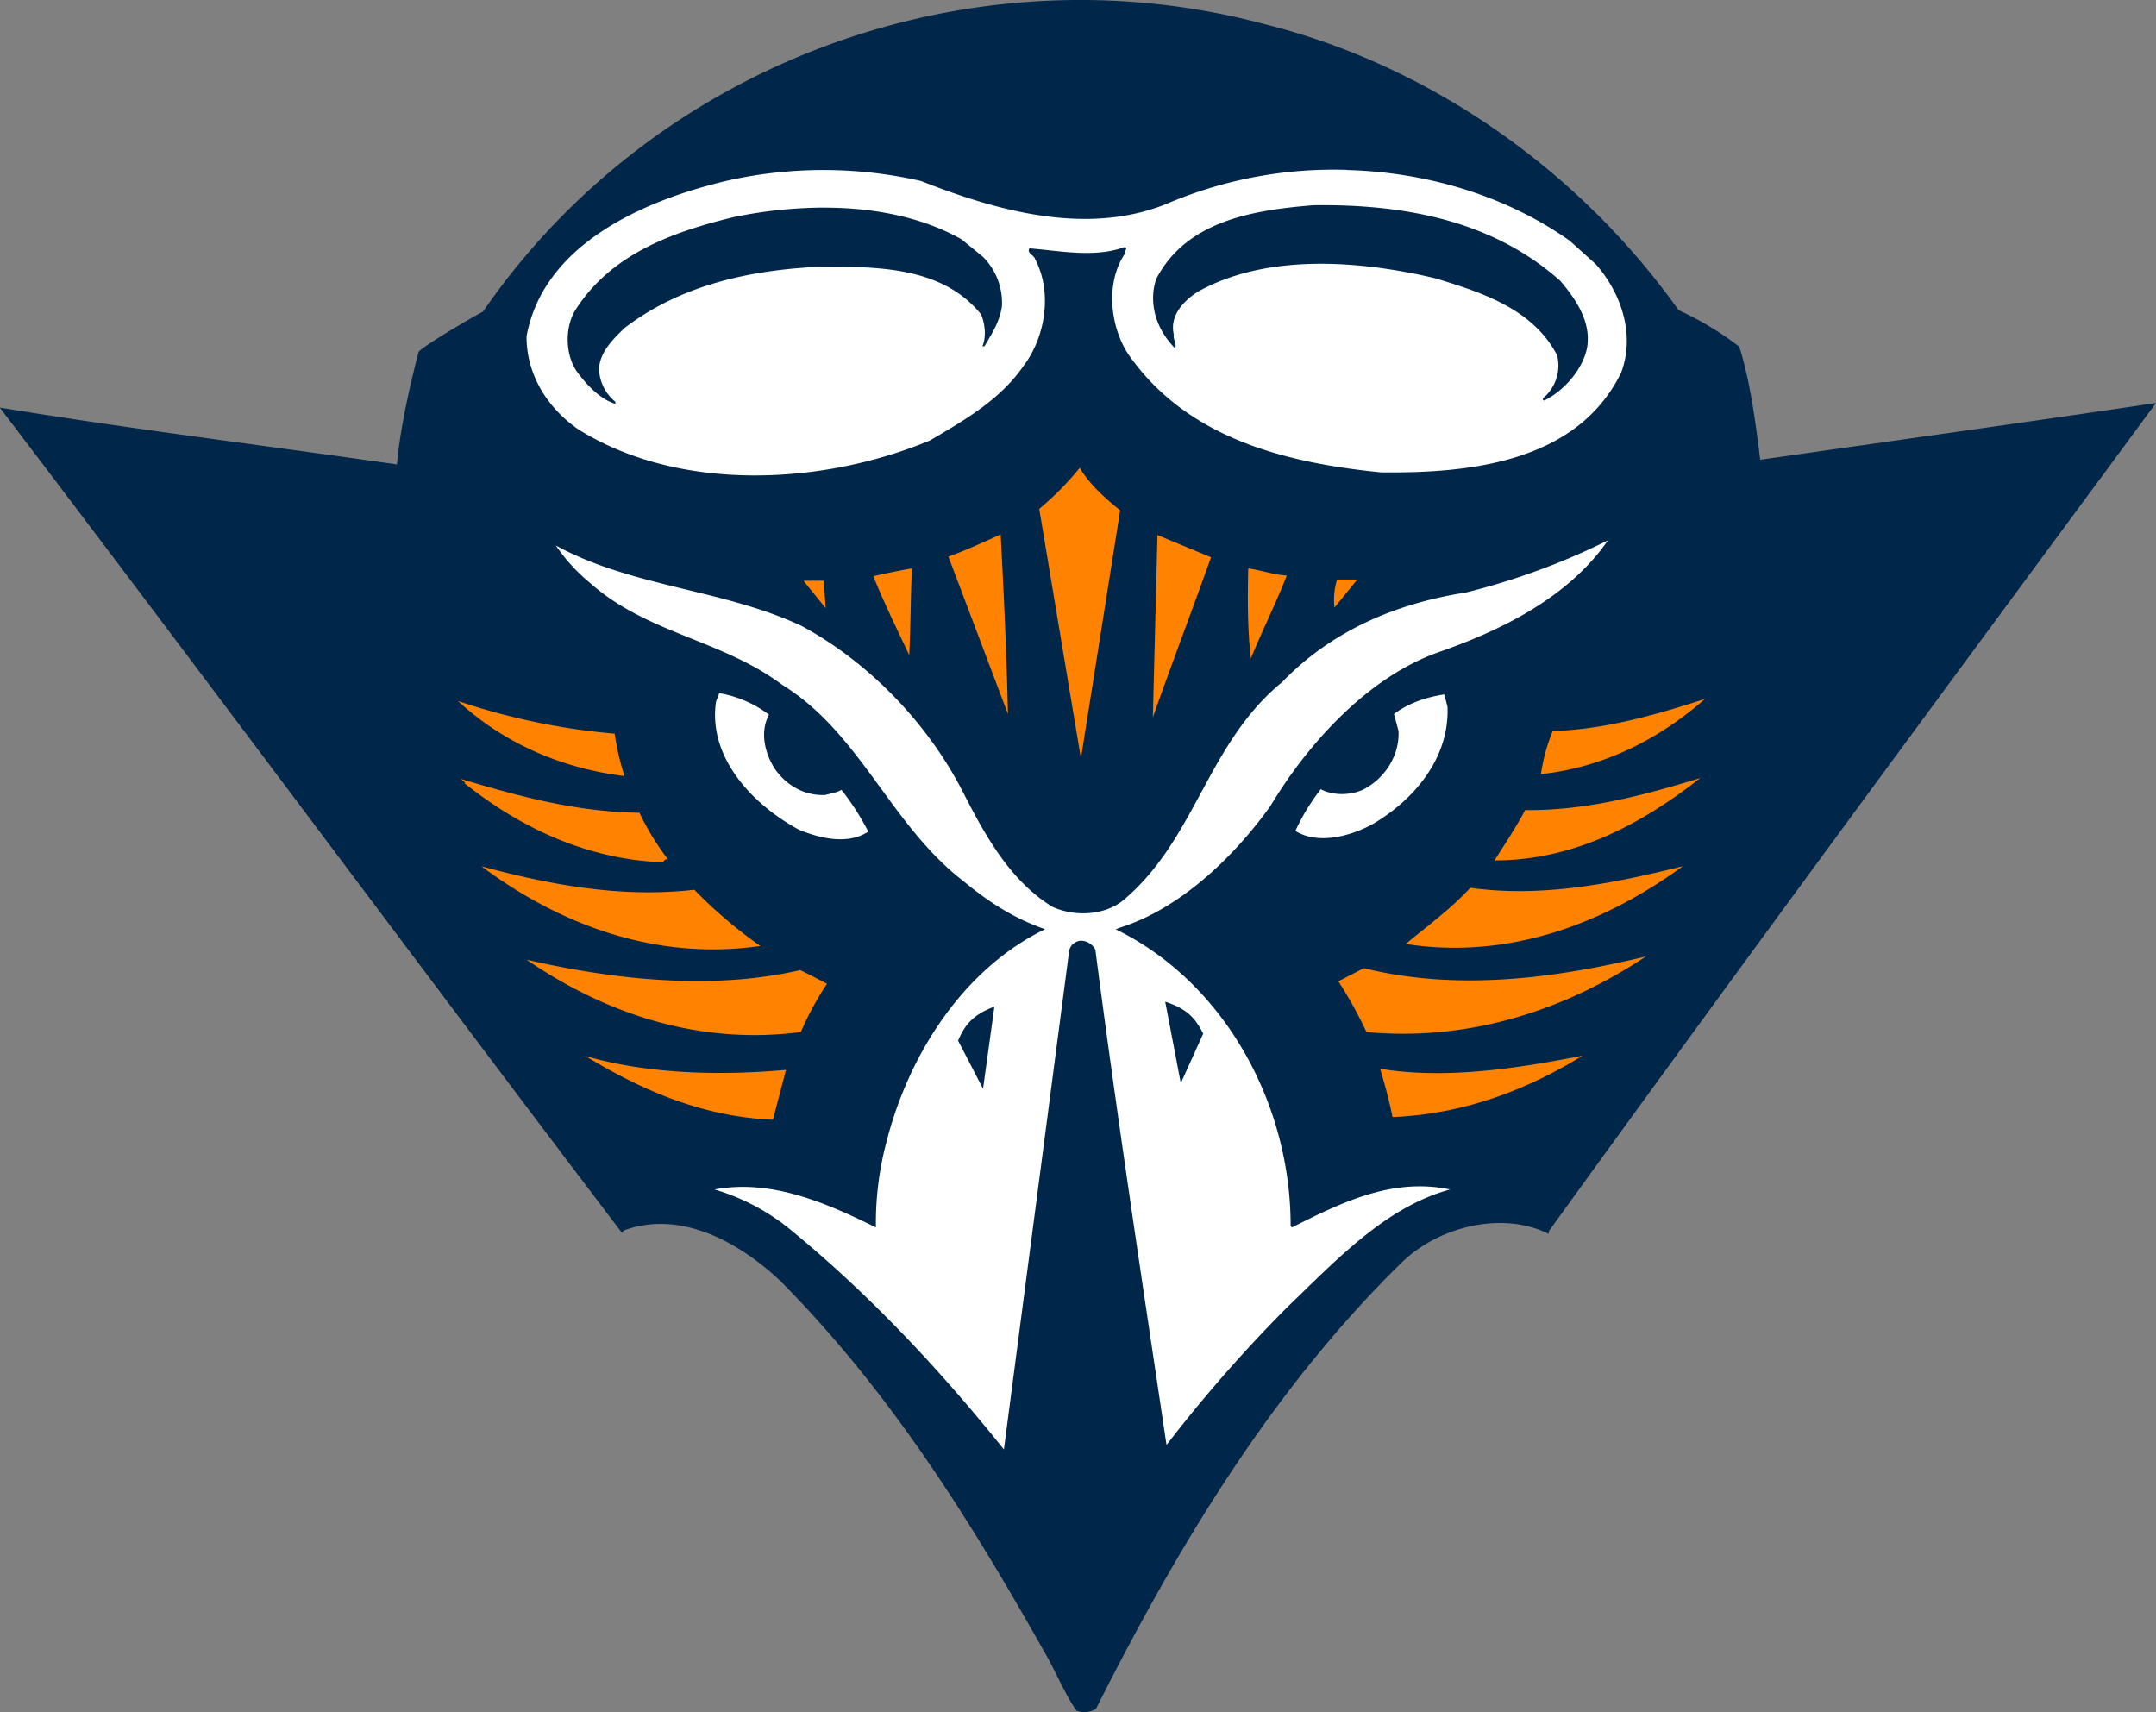 <svg id="Layer_1" data-name="Layer 1" xmlns="http://www.w3.org/2000/svg" viewBox="0 0 735 583.65"><rect x="0" y="0" width="735" height="583.65" fill="#808080" stroke="none"/><defs><style>.cls-1{fill:#002649;}.cls-2{fill:#ff8200;}.cls-3{fill:#fff;}</style></defs><title>ut-martin-skyhawks-logo</title><path class="cls-1" d="M579.75,188.92a105.27,105.27,0,0,1,20.71,12.46c3.79,12.36,5.45,25.21,7.11,38.53,43.26-6.2,89.76-12.64,134.93-19.35-69.27,93.89-138.75,187.87-206.84,282.1l-.23,1.1c-15.6-7.74-37.07-2.68-49.88,9.59-45.17,44.23-77.15,98.25-104.42,152.32a7.42,7.42,0,0,1-6.68.63c-4.39-6.47-7.18-13.71-10.91-20-25.2-44.79-52.52-88.66-90-126.46-14.15-13.34-33.9-24.15-53-17.37-.39.2-.95.48-.9,1.11-71-93.5-141.15-188.1-212.2-281.46,45.22,7.4,89.9,12.85,135.39,19.38,1.15-13.39,5.09-29.54,7.35-38.3.31-1.17,15.71-10.47,22-13.82C230.56,104.57,338.5,64.68,438.58,91.4,493.36,105,544.94,140,579.75,188.92" transform="translate(-7.5 -83.18)"/><path class="cls-2" d="M375.59,242.66a103.07,103.07,0,0,1-13.8,14L376,341.73l13.38-84.61C384,252.85,378.82,248.08,375.59,242.66Zm-26.95,22.69c-6,2.7-11.84,5.43-17.82,7.57l20.3,53.66c-.45-20.58-1.41-40.94-2.48-61.22Zm53.45.22-1.57,62.12c6.46-18.28,13.35-36.33,19.83-54.55l-18.26-7.57Zm-83.72,11.37c-4.55.79-8.89,1.69-13.14,2.66,3.58,9,8.39,18.67,12.24,26.95.47-9.57.47-19.87.9-29.61Zm114.67,0c-.25,10-.25,21.33.89,30.72,3.86-9.51,8.65-19,12.24-28.29-4.54-.26-8.87-1.87-13.13-2.43Zm30.29,3.78a23.14,23.14,0,0,0-.89,9.58l7.79-9.58Zm-181.93.43,7.59,9.36-.68-9.36Zm307.28,40.31c-16.79,5.4-34,10.41-51.86,10.91a62.42,62.42,0,0,0-4,14.7c21-2.28,39.78-11.51,55.9-25.61Zm-425.07.67c16,14.76,35.76,23,56.79,25.61a87.34,87.34,0,0,1-3.35-14.46,228.29,228.29,0,0,1-53.44-11.15Zm423.52,26.28c-19.16,5.84-39,11.17-59.69,10.91-3.07,5.82-6.8,11.45-10.46,17.16,26.54,0,49.57-11.87,70.15-28.07Zm-422.64.22,1.58,1.33-.23.21c19,15.13,41.55,25.89,67.45,26.95.8-.42.75-1.4,2-.89a91.23,91.23,0,0,1-9.81-16c-22-.27-41.89-5.86-61-11.57Zm7.14,29.85c26.79,20,59.57,32.3,95.08,27.16a157.94,157.94,0,0,1-22.5-19.16c-25.27,2.88-49.73-1.81-72.58-8Zm409.48,0c-23.35,5.8-47.94,10.77-72.37,7.33-6.73,7.32-15.19,13.44-22,19.15,35,5.46,67.62-6.93,94.41-26.48Zm-12.47,30.73c-31.06,7.51-64.34,11.87-96.19,4l-8.69,4.47A144.34,144.34,0,0,1,473.35,435c35.4,3.25,67.94-7.66,95.29-25.81ZM187,410.32c27.06,18.5,58.83,29.17,93.51,24.68a102.59,102.59,0,0,1,8.92-16.46c-3.2-1.7-6.21-3.27-9.15-4.67-30.5,7.05-64.12,3.12-93.28-3.55Zm360,32.73c-22.26,4.34-46.69,8.13-69,4.44,1.53,5.18,3.13,10.93,4.22,16.47,23.66-.95,45.14-8.84,64.78-20.91Zm-339.76.22C226.47,454.9,247,463.86,271,464.88l4.45-17c-22.71,2.05-47.15,1.37-68.13-4.65Z" transform="translate(-7.5 -83.18)"/><path class="cls-3" d="M466.5,141.07a144.73,144.73,0,0,0-60.85,11.41c-27.67,11.47-59.07,2.28-84.16-7.6a149.53,149.53,0,0,0-65.69-.2c-27.72,6.46-63,21.21-68.8,53.19,0,12.87,6.87,24.15,17.58,31.63,34.5,21.58,83.2,19.14,120,3.8,11.25-6.64,23.69-13.6,31.85-25.38,7.51-9.92,9.86-25.11,4-36.31-.5-1.67-2.95-2-2-3.77,10.24.79,22.2,3.34,32.51-.46l.65.46c-.65.62-.31,1.63-.86,2.21-6.62,10.2-4.74,26.06,2.66,35.63,20,27.15,52.63,35.28,84.83,38.52,30,.36,66.94-3.3,81.94-34,4.87-13,0-27.18-8.68-37l-8.91-8c-21.88-15.45-49-23.38-76.08-24.08Zm89.21,126.29a237.83,237.83,0,0,1-48.52,17.81c-23.72,3.69-45.68,13-62.58,30.51-25.68,21.1-29.24,53.14-53.87,74.13-6.6,5.61-17.15,5.88-24.5,2.46-14.52-8.94-23.05-24.63-30.28-38.74-11.89-23.44-32-44.47-55.22-57C254,284,223.06,283.35,197,269.14a60.5,60.5,0,0,0,11.58,12.69c19.32,17.26,45,19.43,65.46,34.72,26.82,16.49,36.87,47.7,61.91,67,8.58,7.13,17.38,12.79,27.83,16.37-28.31,13.77-46.49,43.23-53.89,71.81a108.15,108.15,0,0,0-3.79,29.84c-16.65-8.2-35.58-16.58-55-12.92a74.08,74.08,0,0,1,25.19,13.14c27.11,22.08,51.72,48.33,73.45,75.49L372,407.19a4.33,4.33,0,0,1,4-3.34,5.53,5.53,0,0,1,4.92,3.1c7.21,55.57,16,113.5,24.26,168.79a492,492,0,0,1,41.19-47c16.68-16,33.4-34.08,55.46-40.09-20-4.22-37.63,4.82-53.9,12.92l-.44-.46c.07-41.34-22.33-82.93-59.62-101.15.71-.28,1.41-.56,2.17-.82,20-6.51,38.07-23.79,50.55-41.19,12.77-21.31,33.2-43.81,57-52.33,21.37-7.44,44.45-18.56,58.1-38.28Zm-303,52.11-1.11,2.87c-2.79,18.92,12.27,35,28.26,43.67,7,2.88,16.59,5.31,23.63.65a85.43,85.43,0,0,0-9.13-14.23c-1.75,1-3.77,1.24-5.58,1.76-7.2.22-13.1-3.24-17.13-8.91-3.47-5.46-5.14-12.57-2-18.47a38.84,38.84,0,0,0-16.94-7.34Zm247.15.42c-6.38,1-12.23,3-17.14,6.69l1.55,5.79c.41,8.14-4.49,16-11.79,19.83-4.44,2.21-10.66,2.21-14.71,0a73.19,73.19,0,0,0-8.67,14.23c7.76,4.83,19,1.74,26.44-2.37,13.6-8,26.11-22.05,25.43-39.93l-1.11-4.24Z" transform="translate(-7.5 -83.18)"/><path class="cls-1" d="M455.31,153.13c-20.83,1.68-43.37,5.36-53.66,25.17-2.8,8.4.21,17.42,6.46,23.6.65-1.5-.79-3.06-.45-4.7-1.46-6.2,3-11.16,8-14.46,23.47-13.27,55.25-10.84,81.29-4.66,15.19,4.67,33.1,10.19,41.41,26.26a14.52,14.52,0,0,1-4.69,14.47.51.51,0,0,0,.24.91c6.65-3.19,13.34-10.7,14.68-18.27,1.33-8.63-3.85-16.25-9.12-22.48-22.82-20.36-52.58-26.25-84.17-25.84Zm-167.63.81a156.75,156.75,0,0,0-29.88,3.2c-20.6,5-42.13,12.48-54.35,32.06-3.36,5.85-3.23,14.54.46,20.27,3.26,4.62,8.15,9.84,13.37,11.36v-.68A15.1,15.1,0,0,1,211.71,209c.24-5.78,4.75-10.17,8.69-14,19.14-14.68,42.86-19.86,67.24-20.93,19.61,0,41.22.13,54.32,16.27,1.36,3.28,1.81,7.62.45,10.9h.66c2.6-4.34,5.36-8.63,6-13.8a22.11,22.11,0,0,0-6.47-16.71l-7.34-6c-14-7.85-30.74-10.87-47.61-10.77ZM404.73,424.63l5.32,27.79,7.63-16.87c-2.81-5.65-5.87-8.58-12.95-10.92Zm-58.23,1.68c-7,2.68-9.86,5.78-12.38,11.59l8.51,16.42,3.87-28Z" transform="translate(-7.5 -83.18)"/></svg>